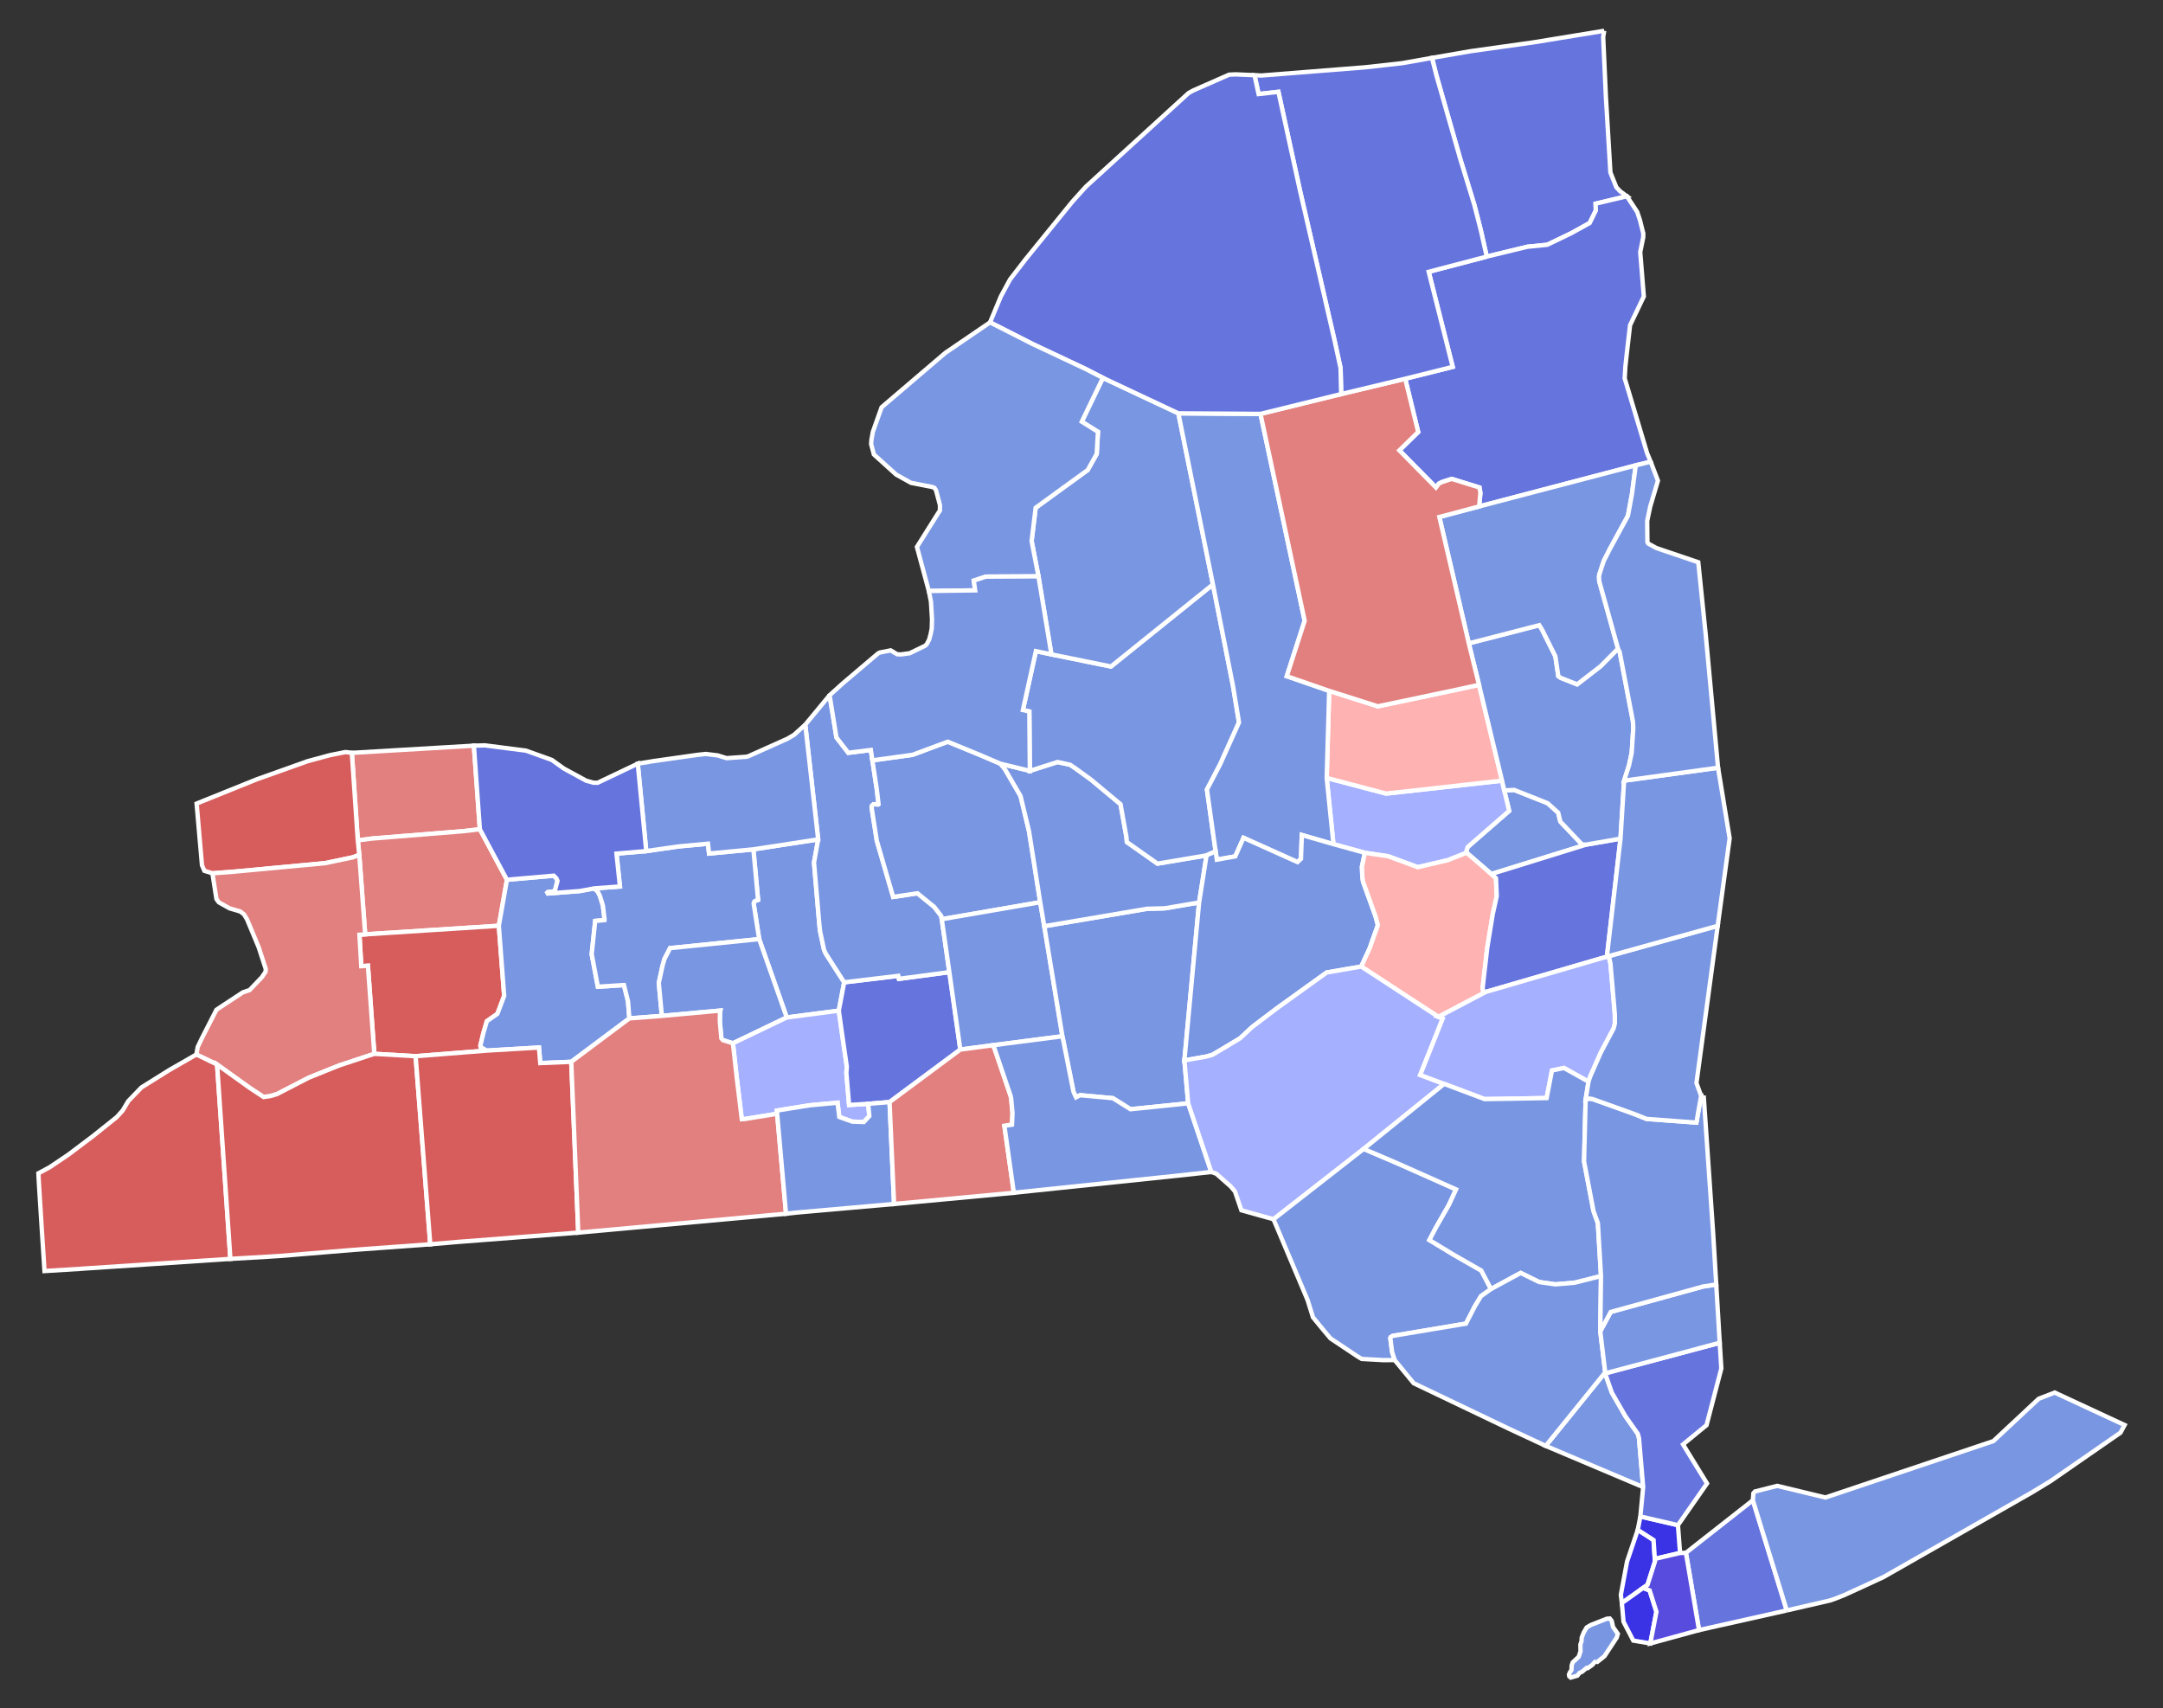 <?xml version="1.0" encoding="UTF-8" standalone="no"?>
<!-- Created with Inkscape (http://www.inkscape.org/) -->

<svg
   xmlns:dc="http://purl.org/dc/elements/1.1/"
   xmlns:cc="http://creativecommons.org/ns#"
   xmlns:rdf="http://www.w3.org/1999/02/22-rdf-syntax-ns#"
   xmlns:svg="http://www.w3.org/2000/svg"
   xmlns="http://www.w3.org/2000/svg"
   xmlns:sodipodi="http://sodipodi.sourceforge.net/DTD/sodipodi-0.dtd"
   xmlns:inkscape="http://www.inkscape.org/namespaces/inkscape"
   width="479.927"
   height="379.03"
   id="svg5598"
   sodipodi:version="0.32"
   inkscape:version="0.48.4 r9939"
   version="1.0"
   sodipodi:docname="New York.svg"
   inkscape:output_extension="org.inkscape.output.svg.inkscape">
  <rect width="100%" height="100%" fill="#333333" stroke="none"/>
  <defs
     id="defs5600">
    <inkscape:perspective
       sodipodi:type="inkscape:persp3d"
       inkscape:vp_x="0 : 526.18109 : 1"
       inkscape:vp_y="0 : 1000 : 0"
       inkscape:vp_z="744.09448 : 526.18109 : 1"
       inkscape:persp3d-origin="372.04724 : 350.78739 : 1"
       id="perspective5606" />
  </defs>
  <sodipodi:namedview
     id="base"
     pagecolor="#ffffff"
     bordercolor="#666666"
     borderopacity="1.0"
     gridtolerance="10000"
     guidetolerance="10"
     objecttolerance="10"
     inkscape:pageopacity="0.0"
     inkscape:pageshadow="2"
     inkscape:zoom="1.1197423"
     inkscape:cx="354.48167"
     inkscape:cy="135.99486"
     inkscape:document-units="px"
     inkscape:current-layer="layer1"
     showgrid="false"
     inkscape:window-width="1024"
     inkscape:window-height="668"
     inkscape:window-x="0"
     inkscape:window-y="24"
     inkscape:window-maximized="0" />
  <g
     inkscape:label="Layer 1"
     inkscape:groupmode="layer"
     id="layer1"
     transform="translate(-154.948,-269.833)">
    <path
       style="font-size:12px;fill-opacity:1;fill-rule:nonzero;stroke:#ffffff;stroke-width:0.967;stroke-miterlimit:4;stroke-dasharray:none;fill:#7996e2"
       d="M 509.117,638.448 L 508.859,638.532 L 508.214,639.251 L 507.255,639.93 L 507.006,639.878 L 506.011,640.72 L 505.414,640.997 L 504.93,641.61 L 503.446,642.032 L 503.145,641.775 L 503.07,641.374 L 503.236,640.944 L 503.633,640.335 L 503.661,639.392 L 503.882,638.688 L 505.228,637.429 L 505.635,636.217 L 505.605,634.67 L 505.857,633.97 L 505.893,633.183 L 506.353,632.002 L 506.995,630.921 L 507.9,630.379 L 509.514,629.741 L 511.472,628.973 L 512.129,628.933 L 512.551,629.459 L 512.85,630.811 L 513.91,632.328 L 513.655,633.171 L 510.964,637.275 L 509.387,638.54 L 509.117,638.448"
       id="NY_Richmond"
       inkscape:label="Richmond, NY" />
    <path
       style="font-size:12px;fill-opacity:1;fill-rule:nonzero;stroke:#ffffff;stroke-width:0.967;stroke-miterlimit:4;stroke-dasharray:none;fill:#6674de"
       d="M 510.895,276.664 L 510.66,278.013 L 511.261,291.236 L 512.265,308.093 L 513.584,311.381 L 514.415,312.257 L 515.923,313.374 L 508.983,315.02 L 509.036,316.52 L 507.671,319.313 L 503.517,321.608 L 498.248,324.14 L 493.849,324.578 L 484.828,326.761 L 483.507,320.89 L 482.074,315.293 L 478.919,304.989 L 473.652,286.543 L 472.676,282.677 L 481.197,281.198 L 495.185,279.232 L 510.895,276.664"
       id="NY_Clinton"
       inkscape:label="Clinton, NY" />
    <path
       style="font-size:12px;fill-opacity:1;fill-rule:nonzero;stroke:#ffffff;stroke-width:0.967;stroke-miterlimit:4;stroke-dasharray:none;fill:#6674de"
       d="M 484.828,326.761 L 493.849,324.578 L 498.248,324.14 L 503.517,321.608 L 507.671,319.313 L 509.036,316.52 L 508.983,315.02 L 515.923,313.374 L 518.211,316.849 L 518.815,318.658 L 519.537,321.545 L 519.562,321.597 L 519.554,322.467 L 518.881,325.76 L 519.678,335.606 L 516.626,341.98 L 515.874,348.538 L 515.59,351.12 L 515.436,353.773 L 515.433,353.798 L 515.526,354.082 L 520.422,370.415 L 521.195,372.267 L 517.888,373.086 L 483.143,382.195 L 483.417,379.194 L 483.213,377.995 L 477.05,376.086 L 474.908,376.778 L 474.195,377.141 L 473.56,377.999 L 465.435,369.756 L 469.617,365.679 L 466.734,353.861 L 477.273,351.229 L 471.948,330.138 L 484.828,326.761"
       id="NY_Essex"
       inkscape:label="Essex, NY" />
    <path
       style="font-size:12px;fill-opacity:1;fill-rule:nonzero;stroke:#ffffff;stroke-width:0.967;stroke-miterlimit:4;stroke-dasharray:none;fill:#e27f7f"
       d="M 261.424,453.816 L 257.554,454.262 L 237.492,455.879 L 234.336,456.285 L 233.016,436.866 L 260.095,435.273 L 261.424,453.816"
       id="NY_Orleans"
       inkscape:label="Orleans, NY" />
    <path
       style="font-size:12px;fill-opacity:1;fill-rule:nonzero;stroke:#ffffff;stroke-width:0.967;stroke-miterlimit:4;stroke-dasharray:none;fill:#e27f7f"
       d="M 261.424,453.816 L 267.43,465.024 L 265.63,475.232 L 235.972,477.133 L 234.662,459.488 L 234.336,456.285 L 237.492,455.879 L 257.554,454.262 L 261.424,453.816"
       id="NY_Genesee"
       inkscape:label="Genesee, NY" />
    <path
       style="font-size:12px;fill-opacity:1;fill-rule:nonzero;stroke:#ffffff;stroke-width:0.967;stroke-miterlimit:4;stroke-dasharray:none;fill:#d75d5d"
       d="M 235.972,477.133 L 265.63,475.232 L 266.815,490.79 L 265.306,494.775 L 262.975,496.399 L 262.199,499.039 L 261.53,501.847 L 261.582,502.108 L 262.929,502.928 L 247.166,504.171 L 238.001,503.643 L 236.582,484.101 L 235.109,484.195 L 234.699,477.223 L 235.972,477.133"
       id="NY_Wyoming"
       inkscape:label="Wyoming, NY" />
    <path
       style="font-size:12px;fill-opacity:1;fill-rule:nonzero;stroke:#ffffff;stroke-width:0.967;stroke-miterlimit:4;stroke-dasharray:none;fill:#7996e2"
       d="M 267.43,465.024 L 277.817,464.118 L 278.421,464.745 L 278.643,465.273 L 278.076,467.426 L 278.002,467.592 L 276.496,467.763 L 276.397,467.864 L 276.518,468.07 L 283.566,467.532 L 286.825,466.931 L 287.637,467.749 L 288.069,468.636 L 288.728,470.788 L 289.088,473.858 L 289.076,473.969 L 287.008,474.158 L 286.234,481.535 L 287.601,488.755 L 293.386,488.383 L 294.287,491.961 L 294.596,495.778 L 281.7,505.414 L 274.823,505.698 L 274.531,502.243 L 262.929,502.928 L 261.582,502.108 L 261.53,501.847 L 262.199,499.039 L 262.975,496.399 L 265.306,494.775 L 266.815,490.79 L 265.63,475.232 L 267.43,465.024"
       id="NY_Livingston"
       inkscape:label="Livingston, NY" />
    <path
       style="font-size:12px;fill-opacity:1;fill-rule:nonzero;stroke:#ffffff;stroke-width:0.967;stroke-miterlimit:4;stroke-dasharray:none;fill:#7996e2"
       d="M 488.706,445.189 L 490.925,445.097 L 498.344,448.041 L 500.688,450.153 L 501.151,452.108 L 505.752,456.964 L 506.119,457.197 L 506.875,457.224 L 485.851,463.751 L 480.364,459.029 L 480.278,458.795 L 480.591,457.759 L 489.799,449.741 L 488.706,445.189"
       id="NY_Schenectady"
       inkscape:label="Schenectady, NY" />
    <path
       style="font-size:12px;fill-opacity:1;fill-rule:nonzero;stroke:#ffffff;stroke-width:0.967;stroke-miterlimit:4;stroke-dasharray:none;fill:#a5b0ff"
       d="M 488.221,443.033 L 488.706,445.189 L 489.799,449.741 L 480.591,457.759 L 480.278,458.795 L 480.364,459.029 L 476.142,460.693 L 469.519,462.237 L 462.947,459.803 L 457.784,459.043 L 450.813,457.126 L 449.316,442.429 L 462.483,445.899 L 465.575,445.567 L 488.221,443.033"
       id="NY_Montgomery"
       inkscape:label="Montgomery, NY" />
    <path
       style="font-size:12px;fill-opacity:1;fill-rule:nonzero;stroke:#ffffff;stroke-width:0.967;stroke-miterlimit:4;stroke-dasharray:none;fill:#ffb2b2"
       d="M 449.87,423.111 L 460.658,426.543 L 478.344,422.816 L 483.114,421.772 L 488.221,443.033 L 465.575,445.567 L 462.483,445.899 L 449.316,442.429 L 449.87,423.111"
       id="NY_Fulton"
       inkscape:label="Fulton, NY" />
    <path
       style="font-size:12px;fill-opacity:1;fill-rule:nonzero;stroke:#ffffff;stroke-width:0.967;stroke-miterlimit:4;stroke-dasharray:none;fill:#7996e2"
       d="M 336.487,456.064 L 335.561,461.209 L 336.746,474.944 L 336.914,476.474 L 337.742,480.38 L 337.961,480.995 L 338.324,481.652 L 342.256,487.778 L 341.061,494.069 L 329.507,495.575 L 323.395,478.188 L 322.161,470.279 L 322.289,469.901 L 322.443,469.75 L 323.15,469.491 L 322.111,458.275 L 336.487,456.064"
       id="NY_Seneca"
       inkscape:label="Seneca, NY" />
    <path
       style="font-size:12px;fill-opacity:1;fill-rule:nonzero;stroke:#ffffff;stroke-width:0.967;stroke-miterlimit:4;stroke-dasharray:none;fill:#7996e2"
       d="M 322.111,458.275 L 323.15,469.491 L 322.443,469.75 L 322.289,469.901 L 322.161,470.279 L 323.395,478.188 L 303.627,480.191 L 302.379,482.606 L 301.921,484.217 L 301.121,487.938 L 301.807,495.226 L 294.596,495.778 L 294.287,491.961 L 293.386,488.383 L 287.601,488.755 L 286.234,481.535 L 287.008,474.158 L 289.076,473.969 L 289.088,473.858 L 288.728,470.788 L 288.069,468.636 L 287.637,467.749 L 286.825,466.931 L 292.502,466.516 L 291.735,459.225 L 298.338,458.662 L 305.521,457.628 L 312.035,457.024 L 312.274,459.21 L 322.111,458.275"
       id="NY_Ontario"
       inkscape:label="Ontario, NY" />
    <path
       style="font-size:12px;fill-opacity:1;fill-rule:nonzero;stroke:#ffffff;stroke-width:0.967;stroke-miterlimit:4;stroke-dasharray:none;fill:#7996e2"
       d="M 323.395,478.188 L 329.507,495.575 L 317.575,501.303 L 315.355,500.611 L 315.001,500.211 L 314.674,496.553 L 314.684,494.706 L 314.788,494.045 L 301.807,495.226 L 301.121,487.938 L 301.921,484.217 L 302.379,482.606 L 303.627,480.191 L 323.395,478.188"
       id="NY_Yates"
       inkscape:label="Yates, NY" />
    <path
       style="font-size:12px;fill-opacity:1;fill-rule:nonzero;stroke:#ffffff;stroke-width:0.967;stroke-miterlimit:4;stroke-dasharray:none;fill:#a5b0ff"
       d="M 329.507,495.575 L 341.061,494.069 L 341.835,499.538 L 342.839,506.494 L 342.741,507.889 L 343.342,514.994 L 347.578,514.731 L 347.833,517.448 L 346.617,518.777 L 344.05,518.688 L 341.171,517.649 L 340.784,514.489 L 334.578,515.064 L 327.324,516.234 L 327.383,516.943 L 320.166,518.111 L 319.539,518.154 L 318.404,508.831 L 317.575,501.303 L 329.507,495.575"
       id="NY_Schuyler"
       inkscape:label="Schuyler, NY" />
    <path
       style="font-size:12px;fill-opacity:1;fill-rule:nonzero;stroke:#ffffff;stroke-width:0.967;stroke-miterlimit:4;stroke-dasharray:none;fill:#6674de"
       d="M 342.256,487.778 L 354.257,486.346 L 354.408,487.01 L 365.593,485.519 L 368.025,502.695 L 352.325,514.351 L 347.578,514.731 L 343.342,514.994 L 342.741,507.889 L 342.839,506.494 L 341.835,499.538 L 341.061,494.069 L 342.256,487.778"
       id="NY_Tompkins"
       inkscape:label="Tompkins, NY" />
    <path
       style="font-size:12px;fill-opacity:1;fill-rule:nonzero;stroke:#ffffff;stroke-width:0.967;stroke-miterlimit:4;stroke-dasharray:none;fill:#7996e2"
       d="M 339.017,424.086 L 340.54,433.452 L 343.172,436.853 L 348.17,436.226 L 348.514,438.535 L 349.476,444.846 L 349.882,448.282 L 349.787,448.352 L 348.757,448.27 L 348.416,448.594 L 348.34,449.009 L 349.497,456.374 L 353.125,468.833 L 358.511,468.019 L 362.225,471.034 L 363.795,473.061 L 363.909,473.777 L 365.593,485.519 L 354.408,487.01 L 354.257,486.346 L 342.256,487.778 L 338.324,481.652 L 337.961,480.995 L 337.742,480.38 L 336.914,476.474 L 336.746,474.944 L 335.561,461.209 L 336.487,456.064 L 333.619,430.619 L 339.017,424.086"
       id="NY_Cayuga"
       inkscape:label="Cayuga, NY" />
    <path
       style="font-size:12px;fill-opacity:1;fill-rule:nonzero;stroke:#ffffff;stroke-width:0.967;stroke-miterlimit:4;stroke-dasharray:none;fill:#7996e2"
       d="M 376.929,439.274 L 377.911,440.477 L 381.388,446.442 L 383.272,454.278 L 385.751,470.004 L 363.909,473.777 L 363.795,473.061 L 362.225,471.034 L 358.511,468.019 L 353.125,468.833 L 349.497,456.374 L 348.34,449.009 L 348.416,448.594 L 348.757,448.27 L 349.787,448.352 L 349.882,448.282 L 349.476,444.846 L 348.514,438.535 L 357.424,437.299 L 365.23,434.397 L 372.132,437.228 L 376.929,439.274"
       id="NY_Onondaga"
       inkscape:label="Onodaga, NY" />
    <path
       style="font-size:12px;fill-opacity:1;fill-rule:nonzero;stroke:#ffffff;stroke-width:0.967;stroke-miterlimit:4;stroke-dasharray:none;fill:#7996e2"
       d="M 385.751,470.004 L 386.653,475.324 L 390.679,499.745 L 375.199,501.747 L 368.025,502.695 L 365.593,485.519 L 363.909,473.777 L 385.751,470.004"
       id="NY_Cortland"
       inkscape:label="Cortland, NY" />
    <path
       style="font-size:12px;fill-opacity:1;fill-rule:nonzero;stroke:#ffffff;stroke-width:0.967;stroke-miterlimit:4;stroke-dasharray:none;fill:#7996e2"
       d="M 386.653,475.324 L 409.464,471.458 L 413.377,471.359 L 421.006,470.063 L 417.741,505.103 L 418.581,514.623 L 411.883,515.313 L 405.784,515.937 L 401.871,513.484 L 394.6,512.822 L 393.703,513.29 L 393.133,512.076 L 390.679,499.745 L 386.653,475.324"
       id="NY_Chenango"
       inkscape:label="Chenango, NY" />
    <path
       style="font-size:12px;fill-opacity:1;fill-rule:nonzero;stroke:#ffffff;stroke-width:0.967;stroke-miterlimit:4;stroke-dasharray:none;fill:#7996e2"
       d="M 376.929,439.274 L 383.451,440.862 L 389.598,438.898 L 392.411,439.519 L 393.691,440.388 L 397.017,442.8 L 403.574,448.263 L 404.879,455.526 L 404.978,456.664 L 411.772,461.443 L 422.658,459.614 L 421.006,470.063 L 413.377,471.359 L 409.464,471.458 L 386.653,475.324 L 385.751,470.004 L 383.272,454.278 L 381.388,446.442 L 377.911,440.477 L 376.929,439.274"
       id="NY_Madison"
       inkscape:label="Madison, NY" />
    <path
       style="font-size:12px;fill-opacity:1;fill-rule:nonzero;stroke:#ffffff;stroke-width:0.967;stroke-miterlimit:4;stroke-dasharray:none;fill:#7996e2"
       d="M 424.074,399.496 L 428.51,421.94 L 429.858,430.11 L 425.659,439.438 L 422.745,445.005 L 424.668,458.715 L 422.658,459.614 L 411.772,461.443 L 404.978,456.664 L 404.879,455.526 L 403.574,448.263 L 397.017,442.8 L 393.691,440.388 L 392.411,439.519 L 389.598,438.898 L 383.451,440.862 L 383.336,427.693 L 381.91,427.368 L 384.789,414.304 L 388.233,415.018 L 401.448,417.709 L 424.074,399.496"
       id="NY_Oneida"
       inkscape:label="Oneida, NY" />
    <path
       style="font-size:12px;fill-opacity:1;fill-rule:nonzero;stroke:#ffffff;stroke-width:0.967;stroke-miterlimit:4;stroke-dasharray:none;fill:#7996e2"
       d="M 399.66,353.666 L 416.408,361.537 L 424.074,399.496 L 401.448,417.709 L 388.233,415.018 L 385.362,397.707 L 383.844,389.885 L 384.737,382.49 L 396.287,374.113 L 398.285,370.543 L 398.569,365.639 L 394.97,363.389 L 399.66,353.666"
       id="NY_Lewis"
       inkscape:label="Lewis, NY" />
    <path
       style="font-size:12px;fill-opacity:1;fill-rule:nonzero;stroke:#ffffff;stroke-width:0.967;stroke-miterlimit:4;stroke-dasharray:none;fill:#7996e2"
       d="M 416.408,361.537 L 434.629,361.66 L 444.428,407.564 L 440.463,419.861 L 449.87,423.111 L 449.316,442.429 L 450.813,457.126 L 443.798,455.092 L 443.61,460.373 L 442.833,461.103 L 430.853,455.717 L 429.032,459.836 L 424.938,460.562 L 424.668,458.715 L 422.745,445.005 L 425.659,439.438 L 429.858,430.11 L 428.51,421.94 L 424.074,399.496 L 416.408,361.537"
       id="NY_Herkimer"
       inkscape:label="Herkimer, NY" />
    <path
       style="font-size:12px;fill-opacity:1;fill-rule:nonzero;stroke:#ffffff;stroke-width:0.967;stroke-miterlimit:4;stroke-dasharray:none;fill:#7996e2"
       d="M 457.784,459.043 L 457.133,462.139 L 457.224,464.365 L 457.385,465.453 L 460.141,473.099 L 460.678,475.069 L 458.848,480.226 L 456.978,484.278 L 449.314,485.601 L 438.348,493.482 L 432.776,497.693 L 430.091,500.205 L 423.99,503.854 L 422.462,504.277 L 417.741,505.103 L 421.006,470.063 L 422.658,459.614 L 424.668,458.715 L 424.938,460.562 L 429.032,459.836 L 430.853,455.717 L 442.833,461.103 L 443.61,460.373 L 443.798,455.092 L 450.813,457.126 L 457.784,459.043"
       id="NY_Otsego"
       inkscape:label="Otsego, NY" />
    <path
       style="font-size:12px;fill-opacity:1;fill-rule:nonzero;stroke:#ffffff;stroke-width:0.967;stroke-miterlimit:4;stroke-dasharray:none;fill:#ffb2b2"
       d="M 480.364,459.029 L 485.851,463.751 L 486.872,464.648 L 487.049,468.65 L 486.158,472.678 L 484.946,480.088 L 483.912,489.042 L 484.107,490.04 L 484.626,489.905 L 474.097,495.45 L 456.978,484.278 L 458.848,480.226 L 460.678,475.069 L 460.141,473.099 L 457.385,465.453 L 457.224,464.365 L 457.133,462.139 L 457.784,459.043 L 462.947,459.803 L 469.519,462.237 L 476.142,460.693 L 480.364,459.029"
       id="NY_Schoharie"
       inkscape:label="Schoharie, NY" />
    <path
       style="font-size:12px;fill-opacity:1;fill-rule:nonzero;stroke:#ffffff;stroke-width:0.967;stroke-miterlimit:4;stroke-dasharray:none;fill:#6674de"
       d="M 506.875,457.224 L 514.507,455.903 L 511.487,482.083 L 484.626,489.905 L 484.107,490.04 L 483.912,489.042 L 484.946,480.088 L 486.158,472.678 L 487.049,468.65 L 486.872,464.648 L 485.851,463.751 L 506.875,457.224"
       id="NY_Albany"
       inkscape:label="Albany, NY" />
    <path
       style="font-size:12px;fill-opacity:1;fill-rule:nonzero;stroke:#ffffff;stroke-width:0.967;stroke-miterlimit:4;stroke-dasharray:none;fill:#7996e2"
       d="M 480.845,412.574 L 496.485,408.542 L 497.104,409.537 L 500.052,415.443 L 500.712,419.86 L 501.244,420.23 L 504.889,421.663 L 510.099,417.636 L 513.956,413.741 L 514.322,414.485 L 517.258,429.843 L 517.346,431.365 L 516.995,436.828 L 516.411,439.596 L 515.305,443.034 L 514.507,455.903 L 506.875,457.224 L 506.119,457.197 L 505.752,456.964 L 501.151,452.108 L 500.688,450.153 L 498.344,448.041 L 490.925,445.097 L 488.706,445.189 L 488.221,443.033 L 483.114,421.772 L 480.845,412.574"
       id="NY_Saratoga"
       inkscape:label="Saratoga, NY" />
    <path
       style="font-size:12px;fill-opacity:1;fill-rule:nonzero;stroke:#ffffff;stroke-width:0.967;stroke-miterlimit:4;stroke-dasharray:none;fill:#7996e2"
       d="M 483.143,382.195 L 517.888,373.086 L 517.037,379.521 L 516.154,384.278 L 512.116,391.689 L 510.781,394.324 L 509.862,397.135 L 509.742,397.657 L 509.787,398.783 L 513.956,413.741 L 510.099,417.636 L 504.889,421.663 L 501.244,420.23 L 500.712,419.86 L 500.052,415.443 L 497.104,409.537 L 496.485,408.542 L 480.845,412.574 L 474.31,384.535 L 483.143,382.195"
       id="NY_Warren"
       inkscape:label="Warren, NY" />
    <path
       style="font-size:12px;fill-opacity:1;fill-rule:nonzero;stroke:#ffffff;stroke-width:0.967;stroke-miterlimit:4;stroke-dasharray:none;fill:#e27f7f"
       d="M 466.734,353.861 L 469.617,365.679 L 465.435,369.756 L 473.56,377.999 L 474.195,377.141 L 474.908,376.778 L 477.05,376.086 L 483.213,377.995 L 483.417,379.194 L 483.143,382.195 L 474.31,384.535 L 480.845,412.574 L 483.114,421.772 L 478.344,422.816 L 460.658,426.543 L 449.87,423.111 L 440.463,419.861 L 444.428,407.564 L 434.629,361.66 L 452.532,357.261 L 466.734,353.861"
       id="NY_Hamilton"
       inkscape:label="Hamilton, NY" />
    <path
       style="font-size:12px;fill-opacity:1;fill-rule:nonzero;stroke:#ffffff;stroke-width:0.967;stroke-miterlimit:4;stroke-dasharray:none;fill:#6674de"
       d="M 484.828,326.761 L 471.948,330.138 L 477.273,351.229 L 466.734,353.861 L 452.532,357.261 L 452.396,351.526 L 451.04,345.291 L 443.348,311.934 L 438.603,290.21 L 434.205,290.704 L 433.296,286.509 L 434.769,286.59 L 457.922,284.759 L 466.037,283.852 L 472.016,282.797 L 472.676,282.677 L 473.652,286.543 L 478.919,304.989 L 482.074,315.293 L 483.507,320.89 L 484.828,326.761"
       id="NY_Franklin"
       inkscape:label="Franklin, NY" />
    <path
       style="font-size:12px;fill-opacity:1;fill-rule:nonzero;stroke:#ffffff;stroke-width:0.967;stroke-miterlimit:4;stroke-dasharray:none;fill:#6674de"
       d="M 433.296,286.509 L 434.205,290.704 L 438.603,290.21 L 443.348,311.934 L 451.04,345.291 L 452.396,351.526 L 452.532,357.261 L 434.629,361.66 L 416.408,361.537 L 399.66,353.666 L 395.701,351.638 L 384.02,346.141 L 374.62,341.356 L 377.012,335.613 L 379.059,331.824 L 382.528,327.326 L 392.906,314.551 L 395.875,311.261 L 418.658,290.483 L 419.764,289.876 L 427.664,286.4 L 429.078,286.331 L 433.296,286.509"
       id="NY_St._Lawrence"
       inkscape:label="St. Lawrence, NY" />
    <path
       style="font-size:12px;fill-opacity:1;fill-rule:nonzero;stroke:#ffffff;stroke-width:0.967;stroke-miterlimit:4;stroke-dasharray:none;fill:#7996e2"
       d="M 374.62,341.356 L 384.02,346.141 L 395.701,351.638 L 399.66,353.666 L 394.97,363.389 L 398.569,365.639 L 398.285,370.543 L 396.287,374.113 L 384.737,382.49 L 383.844,389.885 L 385.362,397.707 L 373.686,397.768 L 371.012,398.651 L 371.31,400.818 L 361.032,400.952 L 358.397,391.178 L 363.194,383.546 L 363.495,383.131 L 363.509,381.925 L 362.639,378.631 L 362.306,378.09 L 361.873,377.899 L 357.072,376.955 L 353.8,375.133 L 348.845,370.668 L 348.234,368.354 L 348.297,367.44 L 348.61,365.669 L 350.556,360.195 L 364.71,348.115 L 374.62,341.356"
       id="NY_Jefferson"
       inkscape:label="Jefferson, NY" />
    <path
       style="font-size:12px;fill-opacity:1;fill-rule:nonzero;stroke:#ffffff;stroke-width:0.967;stroke-miterlimit:4;stroke-dasharray:none;fill:#7996e2"
       d="M 361.032,400.952 L 371.31,400.818 L 371.012,398.651 L 373.686,397.768 L 385.362,397.707 L 388.233,415.018 L 384.789,414.304 L 381.91,427.368 L 383.336,427.693 L 383.451,440.862 L 376.929,439.274 L 372.132,437.228 L 365.23,434.397 L 357.424,437.299 L 348.514,438.535 L 348.17,436.226 L 343.172,436.853 L 340.54,433.452 L 339.017,424.086 L 342.015,421.385 L 349.805,414.779 L 350.192,414.597 L 352.571,414.131 L 354.013,414.992 L 354.855,415.029 L 356.789,414.762 L 360.2,413.114 L 360.575,412.764 L 361.102,411.757 L 361.439,410.506 L 361.684,409.295 L 361.743,407.229 L 361.503,403.3 L 361.032,400.952"
       id="NY_Oswego"
       inkscape:label="Oswego, NY" />
    <path
       style="font-size:12px;fill-opacity:1;fill-rule:nonzero;stroke:#ffffff;stroke-width:0.967;stroke-miterlimit:4;stroke-dasharray:none;fill:#7996e2"
       d="M 333.619,430.619 L 336.487,456.064 L 322.111,458.275 L 312.274,459.21 L 312.035,457.024 L 305.521,457.628 L 298.338,458.662 L 296.455,439.268 L 299.916,438.697 L 309.74,437.305 L 311.559,437.113 L 314.188,437.433 L 316.168,438.043 L 320.553,437.734 L 320.897,437.66 L 329.688,433.722 L 331.132,432.866 L 333.619,430.619"
       id="NY_Wayne"
       inkscape:label="Wayne, NY" />
    <path
       style="font-size:12px;fill-opacity:1;fill-rule:nonzero;stroke:#ffffff;stroke-width:0.967;stroke-miterlimit:4;stroke-dasharray:none;fill:#6674de"
       d="M 261.424,453.816 L 260.095,435.273 L 262.511,435.203 L 271.643,436.374 L 277.391,438.437 L 279.935,440.26 L 280.332,440.497 L 284.989,443.031 L 286.569,443.485 L 287.544,443.505 L 296.455,439.268 L 298.338,458.662 L 291.735,459.225 L 292.502,466.516 L 286.825,466.931 L 283.566,467.532 L 276.518,468.07 L 276.397,467.864 L 276.496,467.763 L 278.002,467.592 L 278.076,467.426 L 278.643,465.273 L 278.421,464.745 L 277.817,464.118 L 267.43,465.024 L 261.424,453.816"
       id="NY_Monroe"
       inkscape:label="Monroe, NY" />
    <path
       style="font-size:12px;fill-opacity:1;fill-rule:nonzero;stroke:#ffffff;stroke-width:0.967;stroke-miterlimit:4;stroke-dasharray:none;fill:#d75d5d"
       d="M 234.336,456.285 L 234.662,459.488 L 233.276,460.039 L 227.046,461.346 L 206.906,463.228 L 202.086,463.595 L 200.293,463.037 L 199.763,461.796 L 198.571,448.117 L 211.921,442.738 L 223.223,438.708 L 228.168,437.372 L 231.522,436.702 L 231.887,436.717 L 233.016,436.866 L 234.336,456.285"
       id="NY_Niagara"
       inkscape:label="Niagara, NY" />
    <path
       style="font-size:12px;fill-opacity:1;fill-rule:nonzero;stroke:#ffffff;stroke-width:0.967;stroke-miterlimit:4;stroke-dasharray:none;fill:#e27f7f"
       d="M 234.662,459.488 L 235.972,477.133 L 234.699,477.223 L 235.109,484.195 L 236.582,484.101 L 238.001,503.643 L 230.232,506.212 L 223.48,508.924 L 216.361,512.598 L 214.889,513.022 L 213.435,513.229 L 210.221,511.108 L 203.114,506.008 L 198.515,503.792 L 198.809,502.137 L 199.754,500.163 L 202.966,493.875 L 204.665,492.742 L 208.837,490.002 L 210.33,489.494 L 213.045,486.649 L 213.852,485.475 L 213.922,484.841 L 212.349,480.013 L 209.748,473.778 L 209.105,472.724 L 208.286,472.074 L 205.888,471.362 L 203.513,470.037 L 202.977,469.306 L 202.693,467.532 L 202.086,463.595 L 206.906,463.228 L 227.046,461.346 L 233.276,460.039 L 234.662,459.488"
       id="NY_Erie"
       inkscape:label="Erie, NY" />
    <path
       style="font-size:12px;fill-opacity:1;fill-rule:nonzero;stroke:#ffffff;stroke-width:0.967;stroke-miterlimit:4;stroke-dasharray:none;fill:#d75d5d"
       d="M 203.114,506.008 L 206.067,549.137 L 173.744,551.274 L 172.84,551.343 L 164.82,551.837 L 164.135,541.25 L 163.576,532.289 L 163.469,530.149 L 165.976,528.8 L 170.062,526.05 L 175.632,521.858 L 180.831,517.699 L 182.17,516.216 L 183.408,514.13 L 186.35,511.087 L 192.53,507.229 L 198.515,503.792 L 203.114,506.008"
       id="NY_Chautauqua"
       inkscape:label="Chautauqua, NY" />
    <path
       style="font-size:12px;fill-opacity:1;fill-rule:nonzero;stroke:#ffffff;stroke-width:0.967;stroke-miterlimit:4;stroke-dasharray:none;fill:#d75d5d"
       d="M 238.001,503.643 L 247.166,504.171 L 250.416,545.901 L 233.408,547.138 L 217.054,548.49 L 214.453,548.653 L 206.067,549.137 L 203.114,506.008 L 210.221,511.108 L 213.435,513.229 L 214.889,513.022 L 216.361,512.598 L 223.48,508.924 L 230.232,506.212 L 238.001,503.643"
       id="NY_Cattaraugus"
       inkscape:label="Cattaraugus, NY" />
    <path
       style="font-size:12px;fill-opacity:1;fill-rule:nonzero;stroke:#ffffff;stroke-width:0.967;stroke-miterlimit:4;stroke-dasharray:none;fill:#d75d5d"
       d="M 262.929,502.928 L 274.531,502.243 L 274.823,505.698 L 281.7,505.414 L 283.255,543.311 L 256.378,545.387 L 250.416,545.901 L 247.166,504.171 L 262.929,502.928"
       id="NY_Allegany"
       inkscape:label="Allegany, NY" />
    <path
       style="font-size:12px;fill-opacity:1;fill-rule:nonzero;stroke:#ffffff;stroke-width:0.967;stroke-miterlimit:4;stroke-dasharray:none;fill:#e27f7f"
       d="M 294.596,495.778 L 301.807,495.226 L 314.788,494.045 L 314.684,494.706 L 314.674,496.553 L 315.001,500.211 L 315.355,500.611 L 317.575,501.303 L 318.404,508.831 L 319.539,518.154 L 320.166,518.111 L 327.383,516.943 L 329.352,539.116 L 291.502,542.568 L 283.255,543.311 L 281.7,505.414 L 294.596,495.778"
       id="NY_Steuben"
       inkscape:label="Steuben, NY" />
    <path
       style="font-size:12px;fill-opacity:1;fill-rule:nonzero;stroke:#ffffff;stroke-width:0.967;stroke-miterlimit:4;stroke-dasharray:none;fill:#7996e2"
       d="M 352.325,514.351 L 353.326,536.958 L 331.626,538.868 L 329.352,539.116 L 327.383,516.943 L 327.324,516.234 L 334.578,515.064 L 340.784,514.489 L 341.171,517.649 L 344.05,518.688 L 346.617,518.777 L 347.833,517.448 L 347.578,514.731 L 352.325,514.351"
       id="NY_Chemung"
       inkscape:label="Chemung, NY" />
    <path
       style="font-size:12px;fill-opacity:1;fill-rule:nonzero;stroke:#ffffff;stroke-width:0.967;stroke-miterlimit:4;stroke-dasharray:none;fill:#e27f7f"
       d="M 375.199,501.747 L 375.584,502.381 L 379.223,513.099 L 379.31,513.613 L 379.608,516.788 L 379.488,519.352 L 377.803,519.621 L 379.9,534.464 L 377.496,534.704 L 353.326,536.958 L 352.325,514.351 L 368.025,502.695 L 375.199,501.747"
       id="NY_Tioga"
       inkscape:label="Tioga, NY" />
    <path
       style="font-size:12px;fill-opacity:1;fill-rule:nonzero;stroke:#ffffff;stroke-width:0.967;stroke-miterlimit:4;stroke-dasharray:none;fill:#7996e2"
       d="M 390.679,499.745 L 393.133,512.076 L 393.703,513.29 L 394.6,512.822 L 401.871,513.484 L 405.784,515.937 L 411.883,515.313 L 418.581,514.623 L 423.715,529.856 L 416.452,530.651 L 379.9,534.464 L 377.803,519.621 L 379.488,519.352 L 379.608,516.788 L 379.31,513.613 L 379.223,513.099 L 375.584,502.381 L 375.199,501.747 L 390.679,499.745"
       id="NY_Broome"
       inkscape:label="Broome, NY" />
    <path
       style="font-size:12px;fill-opacity:1;fill-rule:nonzero;stroke:#ffffff;stroke-width:0.967;stroke-miterlimit:4;stroke-dasharray:none;fill:#a5b0ff"
       d="M 456.978,484.278 L 474.097,495.45 L 475.06,495.805 L 470.067,508.332 L 475.376,510.315 L 457.524,524.734 L 437.517,540.347 L 430.386,538.356 L 428.965,534.186 L 428.023,533.074 L 424.8,530.231 L 423.715,529.856 L 418.581,514.623 L 417.741,505.103 L 422.462,504.277 L 423.99,503.854 L 430.091,500.205 L 432.776,497.693 L 438.348,493.482 L 449.314,485.601 L 456.978,484.278"
       id="NY_Delaware"
       inkscape:label="Delaware, NY" />
    <path
       style="font-size:12px;fill-opacity:1;fill-rule:nonzero;stroke:#ffffff;stroke-width:0.967;stroke-miterlimit:4;stroke-dasharray:none;fill:#7996e2"
       d="M 437.517,540.347 L 457.524,524.734 L 465.376,528.092 L 478.019,533.72 L 476.434,537.161 L 473.593,542.12 L 472.105,544.956 L 477.491,548.218 L 483.615,551.723 L 485.771,555.831 L 483.55,557.41 L 482.181,559.674 L 480.218,563.498 L 463.961,566.223 L 463.507,566.509 L 463.43,566.694 L 463.82,569.774 L 464.404,571.593 L 461.772,571.596 L 457.083,571.336 L 456.108,570.75 L 450.153,566.778 L 448.54,564.865 L 446.268,562.095 L 445.08,558.286 L 437.517,540.347"
       id="NY_Sullivan"
       inkscape:label="Sullivan, NY" />
    <path
       style="font-size:12px;fill-opacity:1;fill-rule:nonzero;stroke:#ffffff;stroke-width:0.967;stroke-miterlimit:4;stroke-dasharray:none;fill:#a5b0ff"
       d="M 511.487,482.083 L 511.795,482.117 L 511.976,482.274 L 512.282,483.627 L 513.253,494.898 L 513.255,496.915 L 512.995,497.982 L 510.132,503.362 L 507.78,508.686 L 507.406,509.821 L 501.965,506.783 L 499.296,507.336 L 498.12,513.455 L 488.878,513.622 L 484.347,513.685 L 475.376,510.315 L 470.067,508.332 L 475.06,495.805 L 474.097,495.45 L 484.626,489.905 L 511.487,482.083"
       id="NY_Greene"
       inkscape:label="Greene, NY" />
    <path
       style="font-size:12px;fill-opacity:1;fill-rule:nonzero;stroke:#ffffff;stroke-width:0.967;stroke-miterlimit:4;stroke-dasharray:none;fill:#3933e5"
       d="M 522.116,615.698 L 522.162,616.238 L 520.499,621.464 L 519.522,622.147 L 514.809,625.5 L 514.58,623.676 L 515.959,616.285 L 518.337,609.259 L 521.841,611.517 L 522.116,615.698"
       id="NY_New_York"
       inkscape:label="New York, NY" />
    <path
       style="font-size:12px;fill-opacity:1;fill-rule:nonzero;stroke:#ffffff;stroke-width:0.967;stroke-miterlimit:4;stroke-dasharray:none;fill:#7996e2"
       d="M 506.768,513.821 L 506.419,527.53 L 508.515,538.527 L 509.484,541.21 L 510.178,552.955 L 504.354,554.419 L 500.056,554.793 L 496.466,554.28 L 492.362,552.261 L 485.771,555.831 L 483.615,551.723 L 477.491,548.218 L 472.105,544.956 L 473.593,542.12 L 476.434,537.161 L 478.019,533.72 L 465.376,528.092 L 457.524,524.734 L 475.376,510.315 L 484.347,513.685 L 488.878,513.622 L 498.12,513.455 L 499.296,507.336 L 501.965,506.783 L 507.406,509.821 L 506.768,513.821"
       id="NY_Ulster"
       inkscape:label="Ulster, NY" />
    <path
       style="font-size:12px;fill-opacity:1;fill-rule:nonzero;stroke:#ffffff;stroke-width:0.967;stroke-miterlimit:4;stroke-dasharray:none;fill:#3933e5"
       d="M 518.912,606.285 L 527.251,608.216 L 527.724,614.385 L 522.116,615.698 L 521.841,611.517 L 518.337,609.259 L 518.912,606.285"
       id="NY_Bronx"
       inkscape:label="Bronx, NY" />
    <path
       style="font-size:12px;fill-opacity:1;fill-rule:nonzero;stroke:#ffffff;stroke-width:0.967;stroke-miterlimit:4;stroke-dasharray:none;fill:#3933e5"
       d="M 514.809,625.5 L 519.522,622.147 L 520.973,622.698 L 522.475,627.438 L 521.118,634.464 L 517.342,633.825 L 515.17,629.635 L 514.809,625.5"
       id="NY_Kings"
       inkscape:label="Kings, NY" />
    <path
       style="font-size:12px;fill-opacity:1;fill-rule:nonzero;stroke:#ffffff;stroke-width:0.967;stroke-miterlimit:4;stroke-dasharray:none;fill:#7996e2"
       d="M 511.092,574.545 L 512.569,578.777 L 515.577,584.018 L 518.345,587.938 L 518.608,588.888 L 519.534,599.775 L 499.249,591.198 L 497.911,590.628 L 511.118,574.305 L 511.092,574.545"
       id="NY_Rockland"
       inkscape:label="Rockland, NY" />
    <path
       style="font-size:12px;fill-opacity:1;fill-rule:nonzero;stroke:#ffffff;stroke-width:0.967;stroke-miterlimit:4;stroke-dasharray:none;fill:#6674de"
       d="M 551.397,627.137 L 531.93,631.501 L 529.022,614.354 L 543.877,602.693 L 551.397,627.137"
       id="NY_Nassau"
       inkscape:label="Nassau, NY" />
    <path
       style="font-size:12px;fill-opacity:1;fill-rule:nonzero;stroke:#ffffff;stroke-width:0.967;stroke-miterlimit:4;stroke-dasharray:none;fill:#7996e2"
       d="M 510.178,552.955 L 510.015,565.203 L 511.118,574.305 L 497.911,590.628 L 489.557,586.735 L 468.614,576.723 L 464.404,571.593 L 463.82,569.774 L 463.43,566.694 L 463.507,566.509 L 463.961,566.223 L 480.218,563.498 L 482.181,559.674 L 483.55,557.41 L 485.771,555.831 L 492.362,552.261 L 496.466,554.28 L 500.056,554.793 L 504.354,554.419 L 510.178,552.955"
       id="NY_Orange"
       inkscape:label="Orange, NY" />
    <path
       style="font-size:12px;fill-opacity:1;fill-rule:nonzero;stroke:#ffffff;stroke-width:0.967;stroke-miterlimit:4;stroke-dasharray:none;fill:#584cde"
       d="M 522.116,615.698 L 527.724,614.385 L 529.022,614.354 L 531.93,631.501 L 521.118,634.464 L 522.475,627.438 L 520.973,622.698 L 519.522,622.147 L 520.499,621.464 L 522.162,616.238 L 522.116,615.698"
       id="NY_Queens"
       inkscape:label="Queens, NY" />
    <path
       style="font-size:12px;fill-opacity:1;fill-rule:nonzero;stroke:#ffffff;stroke-width:0.967;stroke-miterlimit:4;stroke-dasharray:none;fill:#7996e2"
       d="M 551.397,627.137 L 543.877,602.693 L 543.977,601.16 L 544.34,600.746 L 549.276,599.496 L 559.982,602.079 L 597.235,589.568 L 607.291,580.174 L 610.847,578.797 L 626.354,586.003 L 625.439,587.701 L 609.92,598.448 L 605.772,600.967 L 572.861,619.731 L 567.714,622.109 L 564.078,623.763 L 562.295,624.47 L 560.981,624.929 L 551.397,627.137"
       id="NY_Suffolk"
       inkscape:label="Suffolk, NY" />
    <path
       style="font-size:12px;fill-opacity:1;fill-rule:nonzero;stroke:#ffffff;stroke-width:0.967;stroke-miterlimit:4;stroke-dasharray:none;fill:#6674de"
       d="M 511.092,574.545 L 536.521,567.749 L 536.877,573.451 L 533.589,586.047 L 533.18,586.369 L 528.379,590.304 L 533.701,598.961 L 527.251,608.216 L 518.912,606.285 L 519.534,599.775 L 518.608,588.888 L 518.345,587.938 L 515.577,584.018 L 512.569,578.777 L 511.092,574.545"
       id="NY_Westchester"
       inkscape:label="Westchester, NY" />
    <path
       style="font-size:12px;fill-opacity:1;fill-rule:nonzero;stroke:#ffffff;stroke-width:0.967;stroke-miterlimit:4;stroke-dasharray:none;fill:#7996e2"
       d="M 535.751,554.819 L 536.521,567.749 L 511.092,574.545 L 511.118,574.305 L 510.015,565.203 L 512.341,560.91 L 532.877,555.256 L 535.751,554.819"
       id="NY_Putnam"
       inkscape:label="Putnam, NY" />
    <path
       style="font-size:12px;fill-opacity:1;fill-rule:nonzero;stroke:#ffffff;stroke-width:0.967;stroke-miterlimit:4;stroke-dasharray:none;fill:#7996e2"
       d="M 532.959,512.884 L 535.075,543.636 L 535.751,554.819 L 532.877,555.256 L 512.341,560.91 L 510.015,565.203 L 510.178,552.955 L 509.484,541.21 L 508.515,538.527 L 506.419,527.53 L 506.768,513.821 L 507.586,513.568 L 508.326,513.681 L 517.463,516.956 L 520.296,518.083 L 531.345,518.905 L 532.391,512.958 L 532.959,512.884"
       id="NY_Dutchess"
       inkscape:label="Dutchess, NY" />
    <path
       style="font-size:12px;fill-opacity:1;fill-rule:nonzero;stroke:#ffffff;stroke-width:0.967;stroke-miterlimit:4;stroke-dasharray:none;fill:#7996e2"
       d="M 511.487,482.083 L 536.074,475.244 L 531.358,510.125 L 532.391,512.958 L 531.345,518.905 L 520.296,518.083 L 517.463,516.956 L 508.326,513.681 L 507.586,513.568 L 506.768,513.821 L 507.406,509.821 L 507.78,508.686 L 510.132,503.362 L 512.995,497.982 L 513.255,496.915 L 513.253,494.898 L 512.282,483.627 L 511.976,482.274 L 511.795,482.117 L 511.487,482.083"
       id="NY_Columbia"
       inkscape:label="Columbia, NY" />
    <path
       style="font-size:12px;fill-opacity:1;fill-rule:nonzero;stroke:#ffffff;stroke-width:0.967;stroke-miterlimit:4;stroke-dasharray:none;fill:#7996e2"
       d="M 515.305,443.034 L 536.151,440.165 L 538.725,455.82 L 536.074,475.244 L 511.487,482.083 L 514.507,455.903 L 515.305,443.034"
       id="NY_Rensselaer"
       inkscape:label="Rensselaer, NY" />
    <path
       style="font-size:12px;fill-opacity:1;fill-rule:nonzero;stroke:#ffffff;stroke-width:0.967;stroke-miterlimit:4;stroke-dasharray:none;fill:#7996e2"
       d="M 521.195,372.267 L 522.81,376.484 L 521.095,382.245 L 520.428,385.426 L 520.478,390.118 L 520.667,390.438 L 522.463,391.425 L 531.763,394.576 L 533.406,410.551 L 536.151,440.165 L 515.305,443.034 L 516.411,439.596 L 516.995,436.828 L 517.346,431.365 L 517.258,429.843 L 514.322,414.485 L 513.956,413.741 L 509.787,398.783 L 509.742,397.657 L 509.862,397.135 L 510.781,394.324 L 512.116,391.689 L 516.154,384.278 L 517.037,379.521 L 517.888,373.086 L 521.195,372.267"
       id="NY_Washington"
       inkscape:label="Washington, NY" />
  </g>
</svg>
